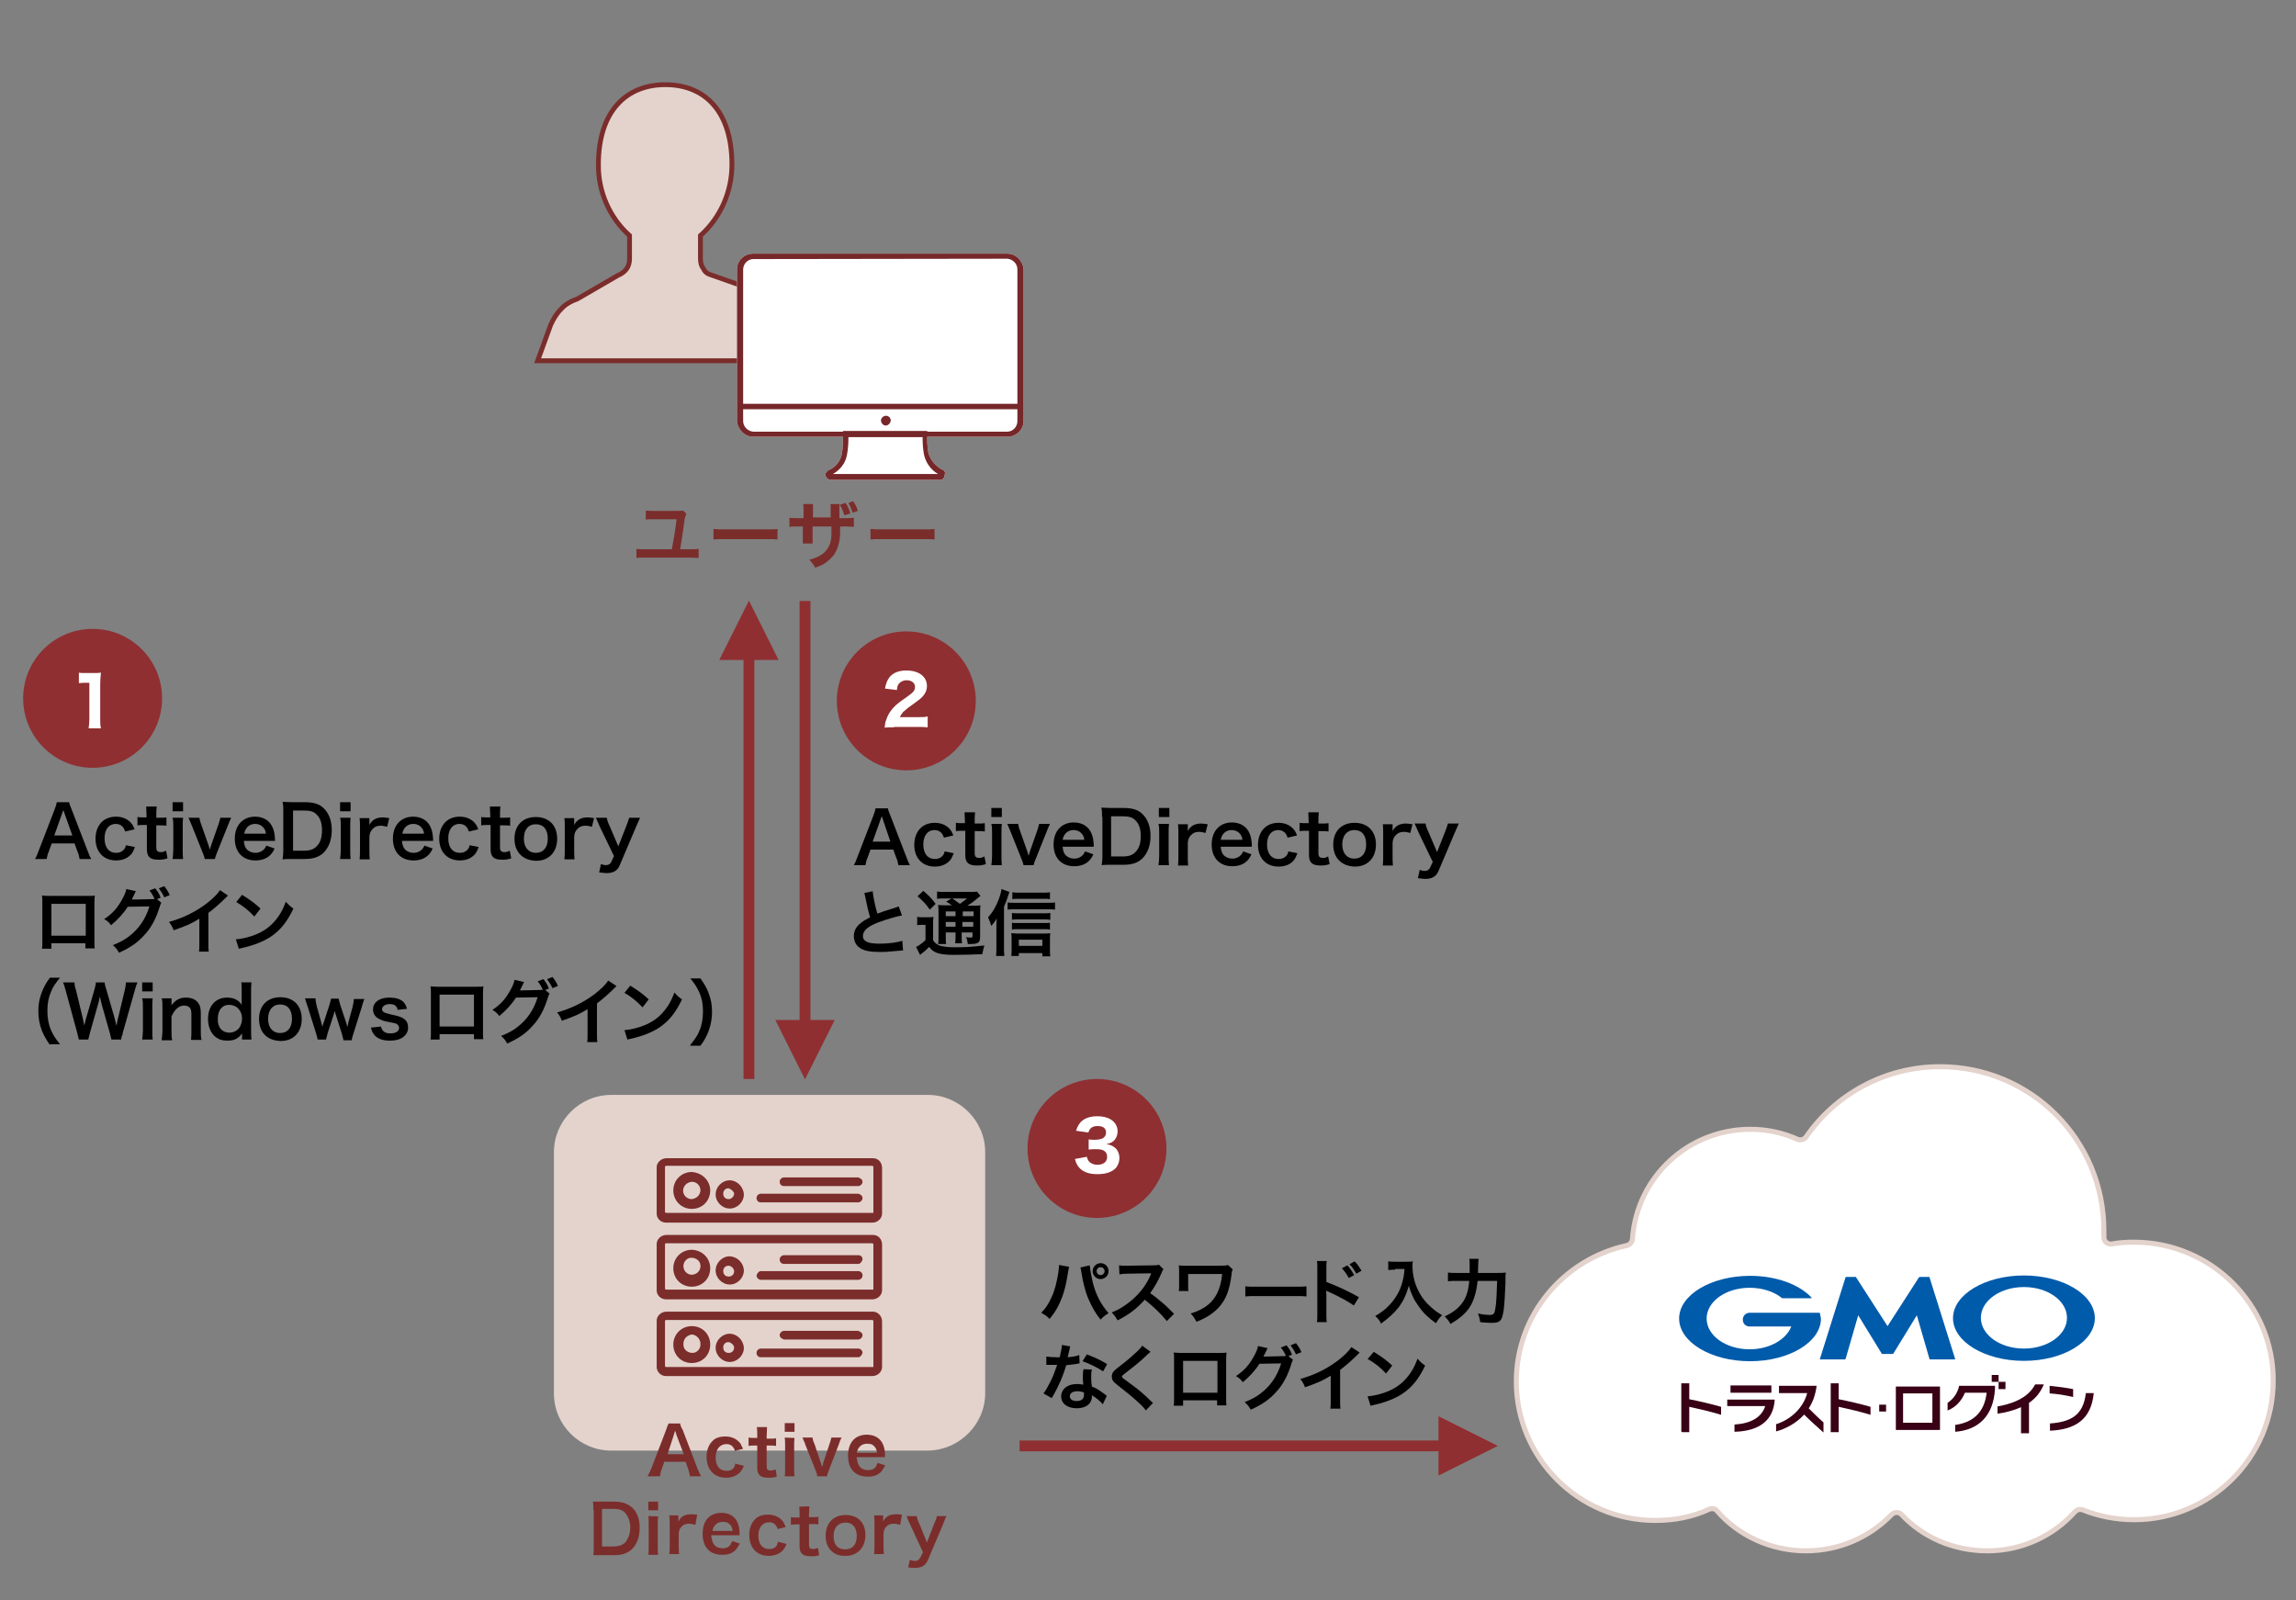 <?xml version="1.0" encoding="utf-8"?>
<!-- Generator: Adobe Illustrator 27.5.0, SVG Export Plug-In . SVG Version: 6.00 Build 0)  -->
<svg version="1.1" id="_レイヤー_2" xmlns="http://www.w3.org/2000/svg" xmlns:xlink="http://www.w3.org/1999/xlink" x="0px"
	 y="0px" viewBox="0 0 634.6 442.3" style="enable-background:new 0 0 634.6 442.3;" xml:space="preserve">
<rect x="0" y="0" width="634.6" height="442.3" fill="#808080" stroke="none"/>
<style type="text/css">
	.st0{fill:#FFFFFF;stroke:#E3D3CC;stroke-width:1.39;stroke-miterlimit:10;}
	.st1{fill:#E3D3CC;stroke:#7B2D2B;stroke-width:1.33;stroke-miterlimit:10;}
	.st2{fill:#FFFFFF;}
	.st3{fill:#762729;}
	.st4{fill:#7B2D2B;}
	.st5{fill:#8F2F32;}
	.st6{enable-background:new    ;}
	.st7{fill:#E3D3CC;}
	.st8{clip-path:url(#SVGID_00000099646123549052944630000009025439354533370242_);}
	.st9{clip-path:url(#SVGID_00000183960219090612424580000006133328603993724061_);}
	.st10{fill:#005BAB;}
	.st11{fill:#380115;}
</style>
<path class="st0" d="M589.8,343.3c-2,0-4.1,0.1-6.1,0.5c-1.2,0.2-2.3-0.8-2.2-2c0-0.5,0-1.1,0-1.7c0-25.1-20.2-45.3-45.3-45.3
	c-15.4,0-29,7.8-37,19.4c-0.5,0.7-1.5,1-2.3,0.7c-4-1.8-8.4-2.8-13.1-2.8c-17.2,0-31.4,13.2-32.6,30.3c-0.1,0.9-0.7,1.6-1.5,1.8
	c-17.5,3.8-30.6,19.2-30.6,37.6c0,21.1,17.2,38.4,38.4,38.4c5.4,0,10.4-1,14.9-3.1c0.8-0.3,1.7-0.2,2.2,0.5c5.9,6.8,14.9,11,24.5,11
	c9.3,0,17.7-3.8,23.7-10c0.8-0.8,2.1-0.8,2.8,0c5.9,6.3,14.4,10,23.7,10c9.6,0,18.3-4.2,24.2-10.8c0.6-0.6,1.4-0.8,2.2-0.5
	c4.3,1.7,9,2.7,14.2,2.7c21.1,0,38.4-17.2,38.4-38.4C628.4,360.6,611.2,343.3,589.8,343.3L589.8,343.3z"/>
<g id="_レイヤー_2-2">
	<g id="_レイヤー_1-2">
		<path class="st1" d="M221.9,89.6c-0.6-1.7-1.5-3.2-2.8-4.5s-2.9-2.2-4.6-2.8L196.6,76c-1-0.3-1.8-0.8-2.2-1.8
			c-0.6-0.7-0.8-1.7-0.8-2.7v-6.4c5.6-5,8.7-12.2,8.7-19.6c0-15-7.7-22.1-18.4-22.1s-18.5,7.2-18.5,22.1c-0.1,7.4,3.1,14.7,8.6,19.6
			v6.5c0,1-0.3,2-0.8,2.7c-0.6,0.8-1.4,1.4-2.4,1.8l-11.2,6.5c-1.7,0.6-3.4,1.5-4.6,2.9c-1.3,1.3-2.1,2.8-2.8,4.3l-3.6,9.9h77.3
			L221.9,89.6L221.9,89.6z"/>
		<path class="st2" d="M259.8,132.6h-30.1c-0.7,0-1.3-0.4-1.5-1.1c-0.3-0.7,0.3-1.1,0.7-1.5c2-0.8,3.4-2.5,3.8-4.6
			c0.3-1.8,0.3-3.5,0.3-5.3v-1h23.3v0.8c-0.1,1.8,0,3.5,0.3,5.3c0.6,2,2,3.6,3.8,4.6c0.6,0.1,1,0.8,0.7,1.4v0.1
			C261,132.2,260.5,132.6,259.8,132.6"/>
		<path class="st2" d="M278.5,120.7h-70.3c-2.4,0-4.3-2-4.5-4.3v-42c0-2.4,2-4.3,4.5-4.3h70.2c2.4,0,4.3,2,4.5,4.3v42
			C282.9,118.7,280.9,120.7,278.5,120.7"/>
		<path class="st3" d="M244.8,117.6c-0.7,0-1.3-0.7-1.3-1.4s0.7-1.3,1.4-1.3s1.3,0.6,1.3,1.3C246.1,117,245.5,117.6,244.8,117.6
			 M244.8,116.1L244.8,116.1C244.5,116.2,244.9,116.2,244.8,116.1L244.8,116.1"/>
		<path class="st3" d="M259.8,132.6h-30.1c-0.7,0-1.3-0.4-1.5-1.1c-0.3-0.7,0.3-1.1,0.7-1.5c2-0.8,3.4-2.5,3.8-4.6
			c0.3-1.8,0.3-3.5,0.3-5.3v-1h23.3v0.8c-0.1,1.8,0,3.5,0.3,5.3c0.6,2,2,3.6,3.8,4.6c0.6,0.1,1,0.8,0.7,1.4v0.1
			C261,132.2,260.5,132.6,259.8,132.6 M230.2,131h29.1c-2-1.1-3.4-3.1-3.9-5.3c-0.3-1.5-0.4-3.2-0.4-4.9h-20.5
			c0,1.7-0.1,3.2-0.4,4.9C233.7,128,232.2,129.9,230.2,131"/>
		<rect x="204.6" y="111.6" class="st3" width="77.1" height="1.5"/>
		<path class="st3" d="M278.5,120.7h-70.3c-2.4,0-4.3-2-4.5-4.3v-42c0-2.4,2-4.3,4.5-4.3h70.2c2.4,0,4.3,2,4.5,4.3v42
			C282.9,118.7,280.9,120.7,278.5,120.7 M208.2,71.6c-1.5,0-2.8,1.3-2.8,2.9v41.9c0,1.5,1.3,2.8,2.8,2.9h70.2c1.5,0,2.8-1.3,2.8-2.9
			v-42c0-1.5-1.3-2.8-2.8-2.9L208.2,71.6L208.2,71.6z"/>
		<g>
			<path class="st4" d="M189.7,142c-0.1,0.5-0.4,0.8-0.5,1.7c-0.5,3.5-0.7,5.1-1.2,8.1h2.4c1.3,0,1.8,0,2.7-0.1v2.5
				c-0.7,0-1.2-0.1-2.5-0.1h-12.2c-1.3,0-1.8,0-2.5,0.1v-2.5c0.8,0.1,1.2,0.1,2.7,0.1h7.1c0.5-2.7,1-5.6,1.3-8.3h-6.3
				c-1.2,0-1.6,0-2.2,0.1v-2.5c0.7,0.1,1.2,0.1,2.2,0.1h5.9c1.2,0,1.7,0,2.2-0.1L189.7,142L189.7,142z"/>
		</g>
		<g>
			<path class="st4" d="M197.4,146.2c0.8,0.1,1.3,0.1,3.3,0.1h10.9c2.1,0,2.4,0,3.3-0.1v2.9c-0.8-0.1-1-0.1-3.4-0.1h-10.9
				c-2.2,0-2.5,0-3.4,0.1v-2.9H197.4z"/>
		</g>
		<g>
			<path class="st4" d="M229.6,143.1v-1.6c0-1.3,0-1.8-0.1-2.2h2.5v3.9h1.3c1.6,0,1.8,0,2.7-0.1v2.5c-0.7,0-1.2-0.1-2.5-0.1h-1.3
				c0,2.4,0,2.5-0.1,3.4c-0.4,2.5-1.2,4.4-2.9,5.8c-1,1-2.1,1.6-3.9,2.2c-0.4-0.8-0.7-1.2-1.6-2.2c1.8-0.5,2.9-1,3.9-1.8
				c1.3-1.2,2.1-2.5,2.2-5v-2.4h-5.2v4.7h-2.7v-4.7h-1.2c-1.3,0-1.8,0-2.5,0.1v-2.5c0.8,0.1,1.2,0.1,2.7,0.1h1.2v-2.1
				c0-0.8,0-1.3-0.1-1.8h2.7v3.7H229.6L229.6,143.1z M233.7,139c0.7,1,1,1.7,1.3,2.9l-1.6,0.5c-0.4-1-0.7-2.1-1.3-2.9L233.7,139z
				 M235.7,141.7c-0.4-1-0.7-1.8-1.2-2.7l1.3-0.5c0.7,1,1,1.7,1.3,2.7L235.7,141.7z"/>
		</g>
		<g>
			<path class="st4" d="M240.9,146.2c0.8,0.1,1.3,0.1,3.3,0.1H255c2.1,0,2.4,0,3.3-0.1v2.9c-0.8-0.1-1-0.1-3.4-0.1H244
				c-2.2,0-2.5,0-3.4,0.1v-2.9H240.9z"/>
		</g>
	</g>
</g>
<path class="st5" d="M215.2,182.4l-8.2-16.4l-8.2,16.4H215.2z M208.5,298.2v-121h-3v121H208.5z"/>
<path class="st5" d="M214.3,281.9l8.2,16.4l8.2-16.4H214.3z M221,166.1v121h3v-121H221z"/>
<path class="st5" d="M397.6,407.8l16.4-8.2l-16.4-8.2V407.8z M281.8,401.1h121v-3h-121V401.1z"/>
<g>
	<g class="st6">
		<path d="M248.3,239.1c-0.1-0.7-0.3-1.5-0.6-2.1l-0.8-2.2h-6.3l-0.8,2.2c-0.4,0.9-0.4,1.2-0.6,2.1H236c0.3-0.5,0.7-1.4,1-2.3
			l4.4-11.4c0.4-1,0.5-1.5,0.6-2h3.4c0.1,0.5,0.2,0.8,0.7,2l4.4,11.4c0.5,1.3,0.7,1.8,1,2.3H248.3z M244.1,226.7
			c-0.1-0.2-0.1-0.5-0.4-1.1c-0.3,0.9-0.3,0.9-0.4,1.1l-2.1,5.9h4.9L244.1,226.7z"/>
		<path d="M260.9,231.5c-0.2-0.6-0.4-0.9-0.6-1.2c-0.5-0.6-1.2-0.9-2-0.9c-1.9,0-3.1,1.5-3.1,4c0,2.5,1.2,4,3.2,4
			c1,0,1.8-0.4,2.3-1.1c0.2-0.3,0.3-0.5,0.4-1l2.5,0.5c-0.3,0.8-0.5,1.2-0.8,1.7c-1,1.3-2.5,2-4.4,2c-3.5,0-5.7-2.4-5.7-6
			c0-1.9,0.6-3.5,1.7-4.6c1-1,2.4-1.5,4-1.5c1.9,0,3.5,0.8,4.4,2.1c0.3,0.4,0.4,0.7,0.7,1.4L260.9,231.5z"/>
		<path d="M269.5,224.6c-0.1,0.7-0.1,1.5-0.1,2.4v0.6h0.8c0.9,0,1.4,0,2-0.1v2.3c-0.7-0.1-1-0.1-1.9-0.1h-0.9v6.1
			c0,1,0.4,1.3,1.3,1.3c0.5,0,0.8-0.1,1.4-0.4l0.4,2.1c-0.9,0.3-1.4,0.4-2.5,0.4c-2.3,0-3.2-0.8-3.2-2.9v-6.7h-0.8
			c-0.7,0-1.1,0-1.8,0.1v-2.3c0.6,0.1,1,0.1,1.8,0.1h0.7v-0.6c0-0.9-0.1-1.7-0.1-2.4H269.5z"/>
		<path d="M276.9,223.3v2.5H274v-2.5H276.9z M276.9,227.7c-0.1,0.7-0.1,1.4-0.1,2.6v6.2c0,1.1,0,1.8,0.1,2.6H274
			c0.1-0.9,0.2-1.6,0.2-2.6v-6.2c0-1.1,0-1.8-0.2-2.6H276.9z"/>
		<path d="M282.9,239.1c-0.1-0.5-0.2-0.8-0.6-1.8l-3-7.5c-0.2-0.5-0.5-1.2-0.9-2.1h3c0.1,0.4,0.2,1.1,0.5,1.8l2,5.7
			c0.1,0.3,0.3,0.9,0.4,1.3c0.1-0.4,0.3-0.9,0.4-1.3l2-5.7c0.3-0.9,0.4-1.3,0.5-1.8h3c-0.3,0.6-0.5,1.1-0.9,2.1l-3,7.5
			c-0.4,1-0.5,1.2-0.6,1.8H282.9z"/>
		<path d="M293.7,234c0.1,1.1,0.3,1.6,0.7,2.2c0.6,0.7,1.5,1.1,2.5,1.1c1,0,1.8-0.4,2.4-1c0.2-0.3,0.4-0.5,0.6-1l2.3,0.8
			c-0.5,1-0.7,1.3-1.2,1.8c-1,1-2.4,1.5-4.1,1.5c-3.5,0-5.7-2.3-5.7-6c0-3.7,2.2-6.1,5.6-6.1c2.3,0,4.1,1.1,4.9,3.1
			c0.4,1,0.5,1.7,0.6,3c0,0,0,0.1,0,0.6H293.7z M299.7,232.1c-0.1-0.9-0.4-1.4-0.9-1.9c-0.5-0.5-1.2-0.8-2.1-0.8c-1.5,0-2.7,1-3,2.7
			H299.7z"/>
		<path d="M304.6,225.8c0-1.1,0-1.7-0.2-2.6c0.8,0,1.3,0.1,2.5,0.1h3.6c2.5,0,4.1,0.5,5.3,1.7c1.4,1.4,2.2,3.4,2.2,6
			c0,2.7-0.8,4.8-2.3,6.3c-1.3,1.2-2.9,1.7-5.2,1.7H307c-1.2,0-1.7,0-2.5,0.1c0.1-0.8,0.2-1.4,0.2-2.6V225.8z M310.4,236.7
			c1.6,0,2.7-0.4,3.5-1.3c1-1,1.4-2.5,1.4-4.4c0-1.9-0.5-3.3-1.4-4.2c-0.8-0.9-1.8-1.2-3.6-1.2h-3.2v11.1H310.4z"/>
		<path d="M323.2,223.3v2.5h-2.9v-2.5H323.2z M323.1,227.7c-0.1,0.7-0.1,1.4-0.1,2.6v6.2c0,1.1,0,1.8,0.1,2.6h-2.9
			c0.1-0.9,0.2-1.6,0.2-2.6v-6.2c0-1.1,0-1.8-0.2-2.6H323.1z"/>
		<path d="M333.2,230.2c-0.8-0.2-1.2-0.3-1.8-0.3c-1,0-1.7,0.3-2.3,1c-0.5,0.6-0.7,1-0.8,2v3.7c0,1.1,0,1.6,0.1,2.6h-2.8
			c0.1-1,0.1-1.5,0.1-2.6v-6.2c0-1.2,0-1.8-0.1-2.6h2.7v1.9c0.7-1.4,1.9-2.1,3.7-2.1c0.5,0,0.9,0.1,1.8,0.2L333.2,230.2z"/>
		<path d="M337.4,234c0.1,1.1,0.3,1.6,0.7,2.2c0.6,0.7,1.5,1.1,2.5,1.1c1,0,1.8-0.4,2.4-1c0.2-0.3,0.4-0.5,0.6-1l2.3,0.8
			c-0.5,1-0.7,1.3-1.2,1.8c-1,1-2.4,1.5-4.1,1.5c-3.5,0-5.7-2.3-5.7-6c0-3.7,2.2-6.1,5.6-6.1c2.3,0,4.1,1.1,4.9,3.1
			c0.4,1,0.5,1.7,0.6,3c0,0,0,0.1,0,0.6H337.4z M343.4,232.1c-0.1-0.9-0.4-1.4-0.9-1.9c-0.5-0.5-1.2-0.8-2.1-0.8c-1.5,0-2.7,1-3,2.7
			H343.4z"/>
		<path d="M355.9,231.5c-0.2-0.6-0.4-0.9-0.6-1.2c-0.5-0.6-1.2-0.9-2-0.9c-1.9,0-3.1,1.5-3.1,4c0,2.5,1.2,4,3.2,4
			c1,0,1.8-0.4,2.3-1.1c0.2-0.3,0.3-0.5,0.4-1l2.5,0.5c-0.3,0.8-0.5,1.2-0.8,1.7c-0.9,1.3-2.5,2-4.4,2c-3.5,0-5.7-2.4-5.7-6
			c0-1.9,0.6-3.5,1.7-4.6c1-1,2.4-1.5,4-1.5c1.9,0,3.5,0.8,4.4,2.1c0.3,0.4,0.4,0.7,0.7,1.4L355.9,231.5z"/>
		<path d="M364.5,224.6c-0.1,0.7-0.1,1.5-0.1,2.4v0.6h0.8c0.9,0,1.4,0,2-0.1v2.3c-0.7-0.1-1-0.1-1.9-0.1h-0.9v6.1
			c0,1,0.4,1.3,1.3,1.3c0.5,0,0.8-0.1,1.4-0.4l0.4,2.1c-0.9,0.3-1.4,0.4-2.5,0.4c-2.3,0-3.2-0.8-3.2-2.9v-6.7h-0.8
			c-0.7,0-1.1,0-1.8,0.1v-2.3c0.6,0.1,0.9,0.1,1.8,0.1h0.7v-0.6c0-0.9-0.1-1.7-0.1-2.4H364.5z"/>
		<path d="M368.5,233.4c0-3.7,2.3-6,5.9-6c3.6,0,5.9,2.3,5.9,6c0,3.7-2.3,6.1-5.8,6.1C370.8,239.4,368.5,237.1,368.5,233.4z
			 M371,233.4c0,2.4,1.3,3.9,3.3,3.9c2.1,0,3.3-1.5,3.3-3.9c0-2.6-1.2-4-3.3-4C372.3,229.4,371,230.9,371,233.4z"/>
		<path d="M389.8,230.2c-0.8-0.2-1.2-0.3-1.8-0.3c-1,0-1.7,0.3-2.3,1c-0.5,0.6-0.7,1-0.8,2v3.7c0,1.1,0,1.6,0.1,2.6h-2.8
			c0.1-1,0.1-1.5,0.1-2.6v-6.2c0-1.2,0-1.8-0.1-2.6h2.7v1.9c0.7-1.4,1.9-2.1,3.7-2.1c0.5,0,1,0.1,1.8,0.2L389.8,230.2z"/>
		<path d="M392.1,230.1c-0.9-2-0.9-2-1.1-2.5h3c0.1,0.6,0.4,1.5,0.8,2.3l2.4,5.6l2.2-5.6c0.5-1.2,0.6-1.7,0.8-2.3h3
			c-0.1,0.3-0.5,1.1-1.1,2.5l-4.5,10.6c-0.6,1.5-1.8,2.2-3.6,2.2c-0.6,0-1.2-0.1-2.1-0.2l0.5-2.3c0.6,0.2,0.9,0.3,1.4,0.3
			c0.7,0,1.3-0.4,1.5-1l0.7-1.5L392.1,230.1z"/>
	</g>
	<g class="st6">
		<path d="M241.2,246.3c0.1,1.3,0.7,4.2,1.3,6.2c1.3-0.5,1.3-0.5,5.1-1.7c0.4-0.1,0.5-0.2,0.8-0.3l0.9,2.5c-1.7,0.3-4.3,1.1-6.5,1.9
			c-2.9,1.1-4.3,2.3-4.3,3.8c0,1.4,1.3,2.1,4.5,2.1c2.5,0,4.9-0.3,6.4-0.8l0.2,2.7c-0.4,0-0.5,0-1.6,0.1c-2.1,0.2-3.2,0.3-4.6,0.3
			c-2.8,0-4.5-0.3-5.7-1.1c-1.1-0.7-1.7-1.9-1.7-3.3c0-1.3,0.6-2.6,1.8-3.5c0.8-0.7,1.4-1,2.7-1.7c-0.5-1.6-0.8-2.9-1.3-5.4
			c-0.2-0.9-0.2-1-0.3-1.3L241.2,246.3z"/>
	</g>
	<g class="st6">
		<path d="M253.6,253.4c0.5,0.1,0.8,0.1,1.5,0.1h1.4c0.6,0,1,0,1.5-0.1c-0.1,0.6-0.1,1.1-0.1,2.2v4.2c0.3,0.6,0.6,0.8,1,1.1
			c0.4,0.3,0.7,0.4,1,0.5c0.9,0.2,2.1,0.4,3.9,0.4c3.2,0,4.3-0.1,8.3-0.5c-0.3,0.7-0.4,1.5-0.6,2.4c-2.6,0.1-4.6,0.2-7.9,0.2
			c-2,0-3.6-0.2-4.5-0.5c-1-0.4-1.5-0.7-2.3-1.7c-0.1,0.1-0.2,0.2-0.3,0.3c-0.7,0.7-0.7,0.7-2.2,1.9l-1.1-2.2c0.7-0.3,1.7-1,2.6-1.9
			v-4.2h-1c-0.5,0-0.8,0-1.3,0.1V253.4z M255.2,246.2c1.4,1.2,2.5,2.3,3.4,3.6l-1.6,1.6c-1.1-1.6-2-2.5-3.4-3.7L255.2,246.2z
			 M263.1,250.2c-1.1-0.7-1.1-0.8-1.6-1l1.5-0.9h-1.9c-1,0-1.4,0-2.1,0.1v-2c0.6,0.1,1.2,0.1,2.4,0.1h6.4c1.2,0,1.9,0,2.2-0.1l1,1.2
			c-0.3,0.2-0.4,0.3-1,0.8c-0.8,0.7-1.8,1.4-2.6,1.9h1.6c1,0,1.5,0,2-0.1c-0.1,0.5-0.1,1.2-0.1,2.3v6.1c0,1.1-0.1,1.5-0.4,1.8
			c-0.4,0.3-0.9,0.5-2.1,0.5c-0.2,0-0.5,0-0.9,0c-0.1-0.8-0.2-1.3-0.5-1.9c0.5,0.1,1,0.1,1.3,0.1c0.4,0,0.5,0,0.5-0.6v-0.8h-3v0.8
			c0,1.1,0,1.6,0.1,2.2H264c0.1-0.6,0.1-1.2,0.1-2.2v-0.8h-2.7v1c0,1.2,0,1.7,0.1,2.2h-2.2c0.1-0.5,0.1-1.1,0.1-2.2v-6.3
			c0-1.1,0-1.6-0.1-2.3c0.6,0.1,1.2,0.1,2.2,0.1H263.1z M261.4,251.9v1.3h2.7v-1.3H261.4z M261.4,256.1h2.7v-1.3h-2.7V256.1z
			 M263.2,248.3c0.7,0.5,0.9,0.6,2.1,1.5c1.4-1,1.4-1,2-1.5H263.2z M266.1,253.2h3v-1.3h-3V253.2z M269,254.8h-3v1.3h3V254.8z"/>
		<path d="M277.5,261.9c0,0.9,0,1.5,0.1,2.3h-2.3c0.1-0.8,0.1-1.3,0.1-2.3V256c0-0.7,0-0.8,0.1-2.2c-0.4,0.8-0.7,1.1-1.5,2.1
			c-0.3-0.9-0.5-1.5-0.9-2.4c1.3-1.4,2.2-3,3-5.1c0.4-1.1,0.6-1.8,0.7-2.7l2.2,0.8c-0.1,0.2-0.2,0.6-0.4,1.2
			c-0.4,1.2-0.6,1.8-1.1,2.9V261.9z M278.5,249.4c0.5,0.1,1,0.1,1.6,0.1h9.6c0.8,0,1.3,0,1.9-0.1v2c-0.5-0.1-1.1-0.1-1.9-0.1h-9.6
			c-0.6,0-1.1,0-1.6,0.1V249.4z M281.6,264.2h-2.1c0.1-0.5,0.1-1.1,0.1-1.8v-2.8c0-0.6,0-1.2-0.1-1.7c0.4,0,1,0.1,1.6,0.1h7.5
			c0.8,0,1.2,0,1.7-0.1c-0.1,0.5-0.1,1-0.1,1.7v2.8c0,0.8,0,1.3,0.1,1.9h-2.2v-0.9h-6.5V264.2z M290.2,254.2
			c-0.4-0.1-0.9-0.1-1.5-0.1h-7.6c-0.7,0-0.9,0-1.4,0.1v-1.9c0.4,0.1,0.7,0.1,1.4,0.1h7.6c0.7,0,1.1,0,1.6-0.1V254.2z M290.2,256.9
			c-0.5-0.1-0.9-0.1-1.5-0.1h-7.6c-0.7,0-1,0-1.4,0.1v-1.9c0.4,0.1,0.7,0.1,1.4,0.1h7.6c0.7,0,1.1,0,1.5-0.1V256.9z M290.2,248.5
			c-0.5-0.1-1.1-0.1-1.9-0.1h-6.7c-0.8,0-1.3,0-1.8,0.1v-1.9c0.6,0.1,1.1,0.1,2,0.1h6.3c1,0,1.6,0,2.1-0.1V248.5z M288.1,261.4v-1.7
			h-6.5v1.7H288.1z"/>
	</g>
</g>
<g>
	<g class="st6">
		<path d="M22,237.4c-0.1-0.7-0.3-1.5-0.6-2.1l-0.8-2.2h-6.3l-0.8,2.2c-0.4,0.9-0.4,1.2-0.6,2.1H9.7c0.3-0.5,0.7-1.4,1-2.3l4.4-11.4
			c0.4-1,0.5-1.5,0.6-2h3.4c0.1,0.5,0.2,0.8,0.7,2l4.4,11.4c0.5,1.3,0.7,1.8,1,2.3H22z M17.9,225c-0.1-0.2-0.1-0.5-0.4-1.1
			c-0.3,0.9-0.3,0.9-0.4,1.1l-2.1,5.9H20L17.9,225z"/>
		<path d="M34.6,229.8c-0.2-0.6-0.4-0.9-0.6-1.2c-0.5-0.6-1.2-0.9-2-0.9c-1.9,0-3.1,1.5-3.1,4c0,2.5,1.2,4,3.2,4
			c1,0,1.8-0.4,2.3-1.1c0.2-0.3,0.3-0.5,0.4-1l2.5,0.5c-0.3,0.8-0.5,1.2-0.8,1.7c-1,1.3-2.5,2-4.4,2c-3.5,0-5.7-2.4-5.7-6
			c0-1.9,0.6-3.5,1.7-4.6c1-1,2.4-1.5,4-1.5c1.9,0,3.5,0.8,4.4,2.1c0.3,0.4,0.4,0.7,0.7,1.4L34.6,229.8z"/>
		<path d="M43.3,223c-0.1,0.7-0.1,1.5-0.1,2.4v0.6H44c0.9,0,1.4,0,2-0.1v2.3c-0.7-0.1-1-0.1-1.9-0.1h-0.9v6.1c0,1,0.4,1.3,1.3,1.3
			c0.5,0,0.8-0.1,1.4-0.4l0.4,2.1c-0.9,0.3-1.4,0.4-2.5,0.4c-2.3,0-3.2-0.8-3.2-2.9v-6.7h-0.8c-0.7,0-1.1,0-1.8,0.1v-2.3
			c0.6,0.1,1,0.1,1.8,0.1h0.7v-0.6c0-0.9-0.1-1.7-0.1-2.4H43.3z"/>
		<path d="M50.6,221.7v2.5h-2.9v-2.5H50.6z M50.6,226c-0.1,0.7-0.1,1.4-0.1,2.6v6.2c0,1.1,0,1.8,0.1,2.6h-2.9
			c0.1-0.9,0.2-1.6,0.2-2.6v-6.2c0-1.1,0-1.8-0.2-2.6H50.6z"/>
		<path d="M56.6,237.4c-0.1-0.5-0.2-0.8-0.6-1.8l-3-7.5c-0.2-0.5-0.5-1.2-0.9-2.1h3c0.1,0.4,0.2,1.1,0.5,1.8l2,5.7
			c0.1,0.3,0.3,0.9,0.4,1.3c0.1-0.4,0.3-0.9,0.4-1.3l2-5.7c0.3-0.9,0.4-1.3,0.5-1.8h3c-0.3,0.6-0.5,1.1-0.9,2.1l-3,7.5
			c-0.4,1-0.5,1.2-0.6,1.8H56.6z"/>
		<path d="M67.4,232.4c0.1,1.1,0.3,1.6,0.7,2.2c0.6,0.7,1.5,1.1,2.5,1.1c1,0,1.8-0.4,2.4-1c0.2-0.3,0.4-0.5,0.6-1l2.3,0.8
			c-0.5,1-0.7,1.3-1.2,1.8c-1,1-2.4,1.5-4.1,1.5c-3.5,0-5.7-2.3-5.7-6c0-3.7,2.2-6.1,5.6-6.1c2.3,0,4.1,1.1,4.9,3.1
			c0.4,1,0.5,1.7,0.6,3c0,0,0,0.1,0,0.6H67.4z M73.5,230.4c-0.1-0.9-0.4-1.4-0.9-1.9c-0.5-0.5-1.2-0.8-2.1-0.8c-1.5,0-2.7,1-3,2.7
			H73.5z"/>
		<path d="M78.3,224.2c0-1.1,0-1.7-0.2-2.6c0.8,0,1.3,0.1,2.5,0.1h3.6c2.5,0,4.1,0.5,5.3,1.7c1.4,1.4,2.2,3.4,2.2,6
			c0,2.7-0.8,4.8-2.3,6.3c-1.3,1.2-2.9,1.7-5.2,1.7h-3.6c-1.2,0-1.7,0-2.5,0.1c0.1-0.8,0.2-1.4,0.2-2.6V224.2z M84.1,235.1
			c1.6,0,2.7-0.4,3.5-1.3c1-1,1.4-2.5,1.4-4.4c0-1.9-0.5-3.3-1.4-4.2c-0.8-0.9-1.8-1.2-3.6-1.2H81v11.1H84.1z"/>
		<path d="M96.9,221.7v2.5H94v-2.5H96.9z M96.9,226c-0.1,0.7-0.1,1.4-0.1,2.6v6.2c0,1.1,0,1.8,0.1,2.6H94c0.1-0.9,0.2-1.6,0.2-2.6
			v-6.2c0-1.1,0-1.8-0.2-2.6H96.9z"/>
		<path d="M107,228.5c-0.8-0.2-1.2-0.3-1.8-0.3c-1,0-1.7,0.3-2.3,1c-0.5,0.6-0.7,1-0.8,2v3.7c0,1.1,0,1.6,0.1,2.6h-2.8
			c0.1-1,0.1-1.5,0.1-2.6v-6.2c0-1.2,0-1.8-0.1-2.6h2.7v1.9c0.7-1.4,1.9-2.1,3.7-2.1c0.5,0,1,0.1,1.8,0.2L107,228.5z"/>
		<path d="M111.1,232.4c0.1,1.1,0.3,1.6,0.7,2.2c0.6,0.7,1.5,1.1,2.5,1.1c1,0,1.8-0.4,2.4-1c0.2-0.3,0.4-0.5,0.6-1l2.3,0.8
			c-0.5,1-0.7,1.3-1.2,1.8c-1,1-2.4,1.5-4.1,1.5c-3.5,0-5.7-2.3-5.7-6c0-3.7,2.2-6.1,5.6-6.1c2.3,0,4.1,1.1,4.9,3.1
			c0.4,1,0.5,1.7,0.6,3c0,0,0,0.1,0,0.6H111.1z M117.2,230.4c-0.1-0.9-0.4-1.4-0.9-1.9c-0.5-0.5-1.2-0.8-2.1-0.8c-1.5,0-2.7,1-3,2.7
			H117.2z"/>
		<path d="M129.6,229.8c-0.2-0.6-0.4-0.9-0.6-1.2c-0.5-0.6-1.2-0.9-2-0.9c-1.9,0-3.1,1.5-3.1,4c0,2.5,1.2,4,3.2,4
			c1,0,1.8-0.4,2.3-1.1c0.2-0.3,0.3-0.5,0.4-1l2.5,0.5c-0.3,0.8-0.5,1.2-0.8,1.7c-1,1.3-2.5,2-4.4,2c-3.5,0-5.7-2.4-5.7-6
			c0-1.9,0.6-3.5,1.7-4.6c1-1,2.4-1.5,4-1.5c1.9,0,3.5,0.8,4.4,2.1c0.3,0.4,0.4,0.7,0.7,1.4L129.6,229.8z"/>
		<path d="M138.3,223c-0.1,0.7-0.1,1.5-0.1,2.4v0.6h0.8c0.9,0,1.4,0,2-0.1v2.3c-0.7-0.1-1-0.1-1.9-0.1h-0.9v6.1c0,1,0.4,1.3,1.3,1.3
			c0.5,0,0.8-0.1,1.4-0.4l0.4,2.1c-0.9,0.3-1.4,0.4-2.5,0.4c-2.3,0-3.2-0.8-3.2-2.9v-6.7h-0.8c-0.7,0-1.1,0-1.8,0.1v-2.3
			c0.6,0.1,1,0.1,1.8,0.1h0.7v-0.6c0-0.9-0.1-1.7-0.1-2.4H138.3z"/>
		<path d="M142.2,231.8c0-3.7,2.3-6,5.9-6c3.6,0,5.9,2.3,5.9,6c0,3.7-2.3,6.1-5.8,6.1C144.5,237.8,142.2,235.5,142.2,231.8z
			 M144.8,231.8c0,2.4,1.3,3.9,3.3,3.9c2.1,0,3.3-1.5,3.3-3.9c0-2.6-1.2-4-3.3-4C146,227.8,144.8,229.3,144.8,231.8z"/>
		<path d="M163.6,228.5c-0.8-0.2-1.2-0.3-1.8-0.3c-1,0-1.7,0.3-2.3,1c-0.5,0.6-0.7,1-0.8,2v3.7c0,1.1,0,1.6,0.1,2.6H156
			c0.1-1,0.1-1.5,0.1-2.6v-6.2c0-1.2,0-1.8-0.1-2.6h2.7v1.9c0.7-1.4,1.9-2.1,3.7-2.1c0.5,0,1,0.1,1.8,0.2L163.6,228.5z"/>
	</g>
	<g class="st6">
		<path d="M165.8,228.5c-0.9-2-0.9-2-1.1-2.5h3c0.1,0.6,0.4,1.5,0.8,2.3l2.4,5.6l2.2-5.6c0.5-1.2,0.6-1.7,0.8-2.3h3
			c-0.1,0.3-0.5,1.1-1.1,2.5l-4.5,10.6c-0.6,1.5-1.8,2.2-3.6,2.2c-0.6,0-1.2-0.1-2.1-0.2l0.5-2.3c0.6,0.2,0.9,0.3,1.4,0.3
			c0.7,0,1.3-0.4,1.5-1l0.7-1.5L165.8,228.5z"/>
	</g>
	<g class="st6">
		<path d="M14.2,260.8v1.4h-2.6c0.1-0.5,0.1-0.9,0.1-1.7v-11.3c0-0.8,0-1.1-0.1-1.7c0.5,0,0.9,0.1,1.7,0.1h11.2c0.9,0,1.2,0,1.7-0.1
			c0,0.5-0.1,0.9-0.1,1.6v11.3c0,0.7,0,1.3,0.1,1.7h-2.6v-1.4H14.2z M23.7,249.8h-9.5v8.8h9.5V249.8z"/>
	</g>
	<g class="st6">
		<path d="M44.6,249.5c-0.2,0.3-0.3,0.5-0.5,1.2c-0.9,3-2.3,5.7-4.1,7.6c-1.8,2.1-4,3.6-7.1,5c-0.6-1-0.8-1.3-1.7-2.1
			c2-0.8,3.1-1.4,4.3-2.3c2.8-2.1,4.7-4.8,5.8-8.4l-6,0.1c-1.2,1.9-2.8,3.6-4.6,5.1c-0.6-0.8-0.9-1.1-1.9-1.7
			c2.3-1.5,3.7-3.1,5.1-5.7c0.6-1.1,0.9-1.9,1-2.6l2.7,0.6c-0.2,0.2-0.2,0.2-0.4,0.7c-0.4,0.8-0.5,1.1-0.8,1.6c0.2,0,0.5,0,1,0
			l4.3-0.1c0.5,0,0.8,0,1-0.1c-0.4-0.9-0.8-1.6-1.4-2.3l1.6-0.6c0.7,0.9,1.1,1.5,1.5,2.6l-1,0.4L44.6,249.5z M45.4,248
			c-0.4-0.9-0.9-1.7-1.5-2.5l1.5-0.6c0.7,0.9,1.1,1.5,1.5,2.5L45.4,248z"/>
	</g>
	<g class="st6">
		<path d="M63,247.5c-0.3,0.3-0.4,0.4-0.7,0.7c-1.5,1.5-3,2.8-4.7,4.1v8.5c0,1.1,0,1.7,0.1,2.2H55c0.1-0.6,0.1-1,0.1-2.1v-7
			c-2.3,1.4-3.4,1.9-7.1,3.2c-0.4-1-0.6-1.4-1.3-2.3c3.9-1.1,7.2-2.7,10.4-5.1c1.8-1.4,3.1-2.7,3.7-3.7L63,247.5z"/>
	</g>
	<g class="st6">
		<path d="M65.2,259.6c1.7-0.1,4.1-0.7,5.9-1.5c2.5-1.1,4.3-2.6,5.9-4.9c0.9-1.3,1.4-2.4,2-4c0.8,0.9,1.1,1.2,2.1,1.9
			c-1.7,3.6-3.6,6-6.3,7.8c-2,1.3-4.5,2.3-7.5,3c-0.8,0.2-0.9,0.2-1.3,0.3L65.2,259.6z M66.9,247.3c2.4,1.5,3.6,2.4,5.1,3.8
			l-1.7,2.2c-1.6-1.7-3.2-3-5-4L66.9,247.3z"/>
	</g>
	<g class="st6">
		<path d="M13.8,288.8c-1.1-1.6-1.6-2.5-2.2-3.9c-0.7-1.8-1-3.6-1-5.5c0-1.9,0.3-3.5,1-5.3c0.6-1.4,1-2.3,2.2-3.9h2.8
			c-1.4,1.7-2,2.6-2.5,3.9c-0.7,1.6-1,3.3-1,5.2c0,2,0.3,3.8,1,5.4c0.6,1.3,1.1,2.2,2.5,3.9H13.8z"/>
		<path d="M30.8,287.3c-0.1-0.5-0.3-1.3-0.5-2l-2.1-7.4c-0.2-0.8-0.4-1.5-0.6-2.5c-0.2,1.1-0.4,1.9-0.6,2.5l-2.1,7.4
			c-0.2,0.9-0.4,1.5-0.5,2h-2.6c-0.1-0.5-0.1-0.5-0.5-2l-3.1-11.4c-0.3-1.1-0.5-1.8-0.8-2.4h3.2c0,0.7,0.1,1.3,0.4,2.1l1.8,7.5
			c0.1,0.6,0.4,1.6,0.5,2.3c0.3-1.2,0.4-1.8,0.6-2.3l2.2-7.6c0.2-0.8,0.4-1.5,0.4-2h2.4c0.1,0.5,0.2,1.2,0.5,2l2.2,7.6
			c0.1,0.5,0.2,0.9,0.6,2.4c0.1-0.5,0.1-0.5,0.2-1.1c0.1-0.3,0.2-1.1,0.3-1.3l1.8-7.5c0.2-0.8,0.3-1.6,0.3-2.1h3.2
			c-0.3,0.7-0.5,1.2-0.8,2.4l-3.2,11.3c-0.1,0.6-0.2,0.9-0.3,1.1c-0.2,0.6-0.2,0.6-0.2,1H30.8z"/>
		<path d="M42.2,271.5v2.5h-2.9v-2.5H42.2z M42.2,275.9c-0.1,0.7-0.1,1.4-0.1,2.6v6.2c0,1.1,0,1.8,0.1,2.6h-2.9
			c0.1-0.9,0.2-1.6,0.2-2.6v-6.2c0-1.1,0-1.8-0.2-2.6H42.2z"/>
		<path d="M44.7,287.3c0.1-0.9,0.2-1.5,0.2-2.6v-6.2c0-1.1,0-1.8-0.2-2.6h2.7v1c0,0.3,0,0.4,0,0.9c1.2-1.5,2.3-2.1,4-2.1
			c1.5,0,2.7,0.5,3.4,1.5c0.5,0.7,0.7,1.4,0.7,2.8v4.8c0,1.1,0,1.8,0.2,2.6h-2.9c0.1-0.9,0.1-1.6,0.1-2.6v-4.4
			c0-0.8-0.1-1.4-0.3-1.7c-0.3-0.5-0.9-0.8-1.7-0.8c-1.4,0-2.6,1-3.5,3v4c0,1,0,1.7,0.2,2.6H44.7z"/>
		<path d="M66.9,286.3c0-0.2,0-0.5,0-0.7c-1,1.4-2.1,2-4,2c-1.4,0-2.4-0.3-3.3-1c-1.3-1-2.1-2.8-2.1-5c0-3.6,2.1-5.9,5.3-5.9
			c1.2,0,2.2,0.3,3,0.9c0.4,0.3,0.6,0.5,1,1.1c0-0.2,0-0.2,0-0.6c0-0.1,0-0.5,0-0.9v-2c0-1.2,0-1.8-0.1-2.7h2.8
			c-0.1,0.9-0.1,1.6-0.1,2.7v10.4c0,1.2,0,1.8,0.1,2.7h-2.6V286.3z M63.4,285.4c1,0,2.1-0.5,2.7-1.3c0.5-0.7,0.8-1.6,0.8-2.7
			c0-1-0.4-2-1-2.6c-0.6-0.7-1.6-1.1-2.6-1.1c-1.9,0-3.1,1.5-3.1,3.9C60.1,283.9,61.4,285.4,63.4,285.4z"/>
		<path d="M71.6,281.6c0-3.7,2.3-6,5.9-6c3.6,0,5.9,2.3,5.9,6c0,3.7-2.3,6.1-5.8,6.1C73.8,287.6,71.6,285.3,71.6,281.6z M74.1,281.6
			c0,2.4,1.3,3.9,3.3,3.9c2.1,0,3.3-1.5,3.3-3.9c0-2.6-1.2-4-3.3-4C75.4,277.6,74.1,279.1,74.1,281.6z"/>
		<path d="M94.9,287.3c-0.1-0.5-0.3-1.1-0.5-1.9l-1.5-4.7c0-0.1-0.2-0.5-0.4-1.3c-0.1,0.4-0.3,1.2-0.4,1.4l-1.5,4.6
			c-0.2,0.7-0.4,1.5-0.5,1.9h-2.3c-0.1-0.6-0.2-0.9-0.5-1.9l-2.2-7c-0.3-0.9-0.6-1.7-0.8-2.5h2.9c0,0.6,0.2,1.6,0.4,2.4l1.1,3.9
			c0.1,0.3,0.2,0.8,0.4,1.6c0-0.2,0.4-1.4,0.5-1.6l1.4-4.3c0.2-0.6,0.4-1.5,0.5-1.9h2.1c0.1,0.4,0.3,1.3,0.5,1.9l1.5,4.5
			c0.1,0.2,0.2,0.6,0.3,1c0.1,0.3,0.1,0.3,0.1,0.5c0-0.2,0-0.2,0.1-0.4c0.1-0.3,0.2-0.9,0.2-1l1.1-4c0.2-0.9,0.4-1.7,0.4-2.4h2.9
			c-0.3,0.7-0.3,0.8-0.8,2.5l-2.2,7c-0.3,0.9-0.4,1.3-0.5,1.9H94.9z"/>
	</g>
	<g class="st6">
		<path d="M105.3,283.7c0.3,1.3,1.1,1.9,2.6,1.9c1.5,0,2.4-0.6,2.4-1.5c0-0.4-0.2-0.8-0.5-1c-0.4-0.3-0.5-0.3-2.1-0.6
			c-1.6-0.3-2.2-0.5-2.9-0.9c-1.1-0.5-1.7-1.5-1.7-2.6c0-0.7,0.2-1.3,0.6-1.8c0.8-1,2.2-1.5,4-1.5c1.6,0,2.9,0.4,3.7,1.1
			c0.5,0.5,0.8,1,1.1,2l-2.6,0.3c-0.2-1.1-0.9-1.6-2.2-1.6c-1.2,0-2.1,0.6-2.1,1.4c0,0.4,0.2,0.7,0.6,0.9c0.4,0.2,0.9,0.3,2,0.6
			c2,0.4,2.8,0.7,3.5,1.2c0.8,0.6,1.1,1.4,1.1,2.5c0,0.8-0.4,1.7-1,2.2c-0.9,0.9-2.3,1.3-4.1,1.3c-2,0-3.6-0.6-4.4-1.8
			c-0.4-0.5-0.5-0.9-0.8-1.8L105.3,283.7z"/>
	</g>
	<g class="st6">
		<path d="M121.5,285.9v1.4H119c0.1-0.5,0.1-0.9,0.1-1.7v-11.3c0-0.8,0-1.1-0.1-1.7c0.5,0,0.9,0.1,1.7,0.1h11.2c0.9,0,1.2,0,1.7-0.1
			c0,0.5-0.1,0.9-0.1,1.6v11.3c0,0.7,0,1.3,0.1,1.7H131v-1.4H121.5z M131,274.9h-9.5v8.8h9.5V274.9z"/>
	</g>
	<g class="st6">
		<path d="M151.9,274.6c-0.2,0.3-0.3,0.5-0.5,1.2c-0.9,3-2.3,5.7-4.1,7.6c-1.8,2.1-4,3.6-7.1,5c-0.6-1-0.8-1.3-1.7-2.1
			c2-0.8,3.1-1.4,4.3-2.3c2.8-2.1,4.7-4.8,5.8-8.4l-6,0.1c-1.2,1.9-2.8,3.6-4.6,5.1c-0.6-0.8-0.9-1.1-1.9-1.7
			c2.3-1.5,3.7-3.1,5.1-5.7c0.6-1.1,0.9-1.9,1-2.6l2.7,0.6c-0.2,0.2-0.2,0.2-0.4,0.7c-0.4,0.8-0.5,1.1-0.8,1.6c0.2,0,0.5,0,1,0
			l4.3-0.1c0.5,0,0.8,0,1-0.1c-0.4-0.9-0.8-1.6-1.4-2.3l1.6-0.6c0.7,0.9,1.1,1.5,1.5,2.6l-1,0.4L151.9,274.6z M152.7,273.1
			c-0.4-0.9-0.9-1.7-1.5-2.5l1.5-0.6c0.7,0.9,1.1,1.5,1.5,2.5L152.7,273.1z"/>
	</g>
	<g class="st6">
		<path d="M170.4,272.5c-0.3,0.3-0.4,0.4-0.7,0.7c-1.5,1.5-3,2.8-4.7,4.1v8.5c0,1.1,0,1.7,0.1,2.2h-2.8c0.1-0.6,0.1-1,0.1-2.1v-7
			c-2.3,1.4-3.4,1.9-7.1,3.2c-0.4-1-0.6-1.4-1.3-2.3c3.9-1.1,7.2-2.7,10.4-5.1c1.8-1.4,3.1-2.7,3.7-3.7L170.4,272.5z"/>
	</g>
	<g class="st6">
		<path d="M172.6,284.7c1.7-0.1,4.1-0.7,5.9-1.5c2.5-1.1,4.3-2.6,5.9-4.9c0.9-1.3,1.4-2.4,2-4c0.8,0.9,1.1,1.2,2.1,1.9
			c-1.7,3.6-3.6,6-6.3,7.8c-2,1.3-4.5,2.3-7.5,3c-0.8,0.2-0.9,0.2-1.3,0.3L172.6,284.7z M174.2,272.4c2.4,1.5,3.6,2.4,5.1,3.8
			l-1.7,2.2c-1.6-1.7-3.2-3-5-4L174.2,272.4z"/>
	</g>
	<g class="st6">
		<path d="M190.8,288.8c1.4-1.8,2-2.6,2.5-3.9c0.7-1.6,1-3.4,1-5.4c0-2-0.3-3.6-1-5.2c-0.6-1.3-1.1-2.2-2.5-3.9h2.8
			c1.1,1.6,1.6,2.4,2.2,3.9c0.7,1.8,1,3.4,1,5.3c0,1.9-0.3,3.6-1,5.5c-0.6,1.4-1,2.3-2.2,3.9H190.8z"/>
	</g>
</g>
<g>
	<g class="st6">
		<path d="M295.5,350.1c-0.1,0.2-0.1,0.5-0.3,1.5c-0.4,2.7-0.9,4.9-1.6,6.8c-0.9,2.4-1.9,4.2-3.5,6.1c-0.9-0.9-1.3-1.1-2.3-1.7
			c1.2-1.2,2-2.4,2.8-4.2c0.9-1.8,1.5-4.3,1.9-6.8c0.1-0.8,0.2-1.5,0.2-1.9c0-0.1,0-0.2,0-0.3L295.5,350.1z M301.2,349.7
			c0.1,1.1,0.4,2.8,0.8,4.6c0.9,3.6,2.3,6.2,4.4,8.6c-1,0.7-1.4,0.9-2.2,1.8c-1.4-1.7-2.4-3.5-3.4-5.8c-0.9-2.1-1.5-4.7-1.9-7.2
			c-0.1-0.8-0.2-1.1-0.3-1.4L301.2,349.7z M306.4,351.3c0,1.2-1,2.2-2.2,2.2c-1.2,0-2.2-1-2.2-2.2c0-1.2,1-2.2,2.2-2.2
			C305.5,349.1,306.4,350.1,306.4,351.3z M303.1,351.3c0,0.6,0.5,1.1,1.1,1.1c0.6,0,1.1-0.5,1.1-1.1c0-0.6-0.5-1.1-1.1-1.1
			C303.6,350.2,303.1,350.7,303.1,351.3z"/>
	</g>
	<g class="st6">
		<path d="M322.5,365.1c-1.6-2-3.9-4.2-6.1-5.9c-2.2,2.5-4.5,4.2-7.5,5.7c-0.6-1-0.8-1.3-1.6-2.2c1.5-0.6,2.5-1.1,4-2.2
			c3-2.1,5.4-5,6.7-8.1l0.2-0.5c-0.3,0-0.3,0-6.6,0.1c-0.9,0-1.5,0.1-2.2,0.2l-0.1-2.5c0.6,0.1,0.9,0.1,1.7,0.1c0.1,0,0.2,0,0.5,0
			l7-0.1c1.1,0,1.3,0,1.8-0.2l1.3,1.3c-0.3,0.3-0.4,0.6-0.6,1.1c-0.9,2.1-1.9,3.8-3.1,5.5c1.2,0.8,2.3,1.7,3.7,2.9
			c0.5,0.4,0.5,0.4,2.9,2.8L322.5,365.1z"/>
	</g>
	<g class="st6">
		<path d="M340.7,350.8c-0.2,0.6-0.3,0.8-0.3,1.4c-0.6,4.6-1.6,7-3.6,9.2c-1.5,1.6-3.5,2.9-6.1,3.9c-0.6-1.1-0.8-1.4-1.6-2.3
			c1.7-0.5,2.7-1,4-1.8c2.8-1.9,4.3-4.8,4.7-9.1l-9.4,0v3c0,1.4,0,1.4,0.1,1.7l-2.7,0c0.1-0.5,0.1-0.8,0.1-1.7v-3.8
			c0-0.8,0-1.1-0.1-1.6c0.5,0.1,1.2,0.1,1.6,0.1h9.6c1.3,0,1.7,0,2.4-0.2L340.7,350.8z"/>
	</g>
	<g class="st6">
		<path d="M344.1,355.5c0.9,0.1,1.2,0.1,3.2,0.1h10.6c2,0,2.3,0,3.2-0.1v2.8c-0.8-0.1-1-0.1-3.2-0.1h-10.5c-2.2,0-2.4,0-3.2,0.1
			V355.5z"/>
	</g>
	<g class="st6">
		<path d="M364,365.4c0.1-0.6,0.1-1.2,0.1-2.2v-12.7c0-1,0-1.5-0.1-2h2.7c-0.1,0.6-0.1,0.9-0.1,2.1v3.7c2.7,1,5.8,2.4,9,4.2
			l-1.4,2.3c-1.6-1.1-3.7-2.3-7-3.8c-0.5-0.2-0.5-0.2-0.7-0.3c0.1,0.6,0.1,0.8,0.1,1.3v5.2c0,1,0,1.5,0.1,2.2H364z M372.4,349.7
			c0.8,0.9,1.2,1.5,1.9,2.7l-1.5,0.8c-0.6-1.1-1.2-1.9-1.9-2.7L372.4,349.7z M374.9,352c-0.6-1-1.1-1.8-1.9-2.6l1.4-0.8
			c0.8,0.8,1.3,1.5,1.9,2.6L374.9,352z"/>
	</g>
	<g class="st6">
		<path d="M385.6,350.9c-0.5,0-1.1,0-1.9,0.1v-2.4c0.6,0.1,1,0.1,1.9,0.1h3.1c0.8,0,1.3,0,1.8-0.1c-0.1,0.6-0.1,0.8-0.1,1.2
			c0,2.8,0.7,5.4,2.1,7.8c0.8,1.4,1.8,2.6,3.2,3.8c1,0.9,1.6,1.3,2.9,2.1c-0.8,0.7-1.1,1.2-1.7,2.2c-2-1.4-3.5-2.8-4.8-4.7
			c-0.7-1-1.2-1.7-1.7-2.9c-0.5-1.1-0.7-1.6-1-2.8c-0.7,2.5-1.5,4.2-2.8,6c-1.3,1.6-2.8,3-4.9,4.5c-0.4-0.9-0.9-1.5-1.6-2.1
			c1.7-1,2.7-1.7,4-3.1c1.5-1.6,2.8-3.7,3.4-5.9c0.4-1.4,0.6-2.4,0.7-4H385.6z"/>
	</g>
	<g class="st6">
		<path d="M413.6,351.8c1.2,0,1.9,0,2.6-0.1c-0.1,0.8-0.1,0.8-0.1,3c-0.1,2.7-0.3,6.1-0.5,7.4c-0.3,1.8-0.5,2.5-1.1,3
			c-0.5,0.4-1.2,0.5-2.4,0.5c-0.9,0-1.8-0.1-3-0.2c-0.1-1-0.3-1.6-0.6-2.4c1.3,0.3,2.4,0.4,3.4,0.4c0.9,0,1.2-0.4,1.4-1.7
			c0.3-1.5,0.4-4.6,0.5-7.7h-5.4c-0.3,2.9-0.9,4.9-1.8,6.6c-1.1,2.1-3,3.7-5.7,5.3c-0.4-0.8-1-1.5-1.6-2.1c2.7-1.2,4.5-2.8,5.6-4.9
			c0.6-1.2,1-2.7,1.2-4.9h-3.4c-1,0-1.8,0-2.5,0.1v-2.4c0.7,0.1,1.4,0.1,2.5,0.1h3.5c0-0.8,0-1,0-2c0-1,0-1.5-0.1-1.9h2.6
			c-0.1,0.5-0.1,0.5-0.2,3.9H413.6z"/>
	</g>
	<g class="st6">
		<path d="M295.8,372.1c-0.1,0.4-0.1,0.4-0.3,1.3c-0.1,0.5-0.2,0.9-0.4,1.7c1.4-0.1,2.4-0.3,3.2-0.6l0.1,2.3c-0.2,0-0.3,0-0.6,0.1
			c-0.7,0.1-1.9,0.3-3.1,0.4c-0.6,2-1.3,3.9-2.2,5.7c-0.5,1-0.6,1.3-1.4,2.7c-0.3,0.5-0.3,0.5-0.4,0.7l-2.3-1.3
			c0.7-0.9,1.2-1.8,1.9-3.2c0.8-1.6,1.1-2.4,1.9-4.7c-0.9,0-1,0-1.2,0c-0.3,0-0.4,0-0.8,0l-1,0v-2.3c0.7,0.1,1.5,0.2,2.7,0.2
			c0.2,0,0.6,0,1,0c0.3-1.4,0.6-2.6,0.6-3.4L295.8,372.1z M304.8,388.1c-0.7-0.9-1.9-1.8-3-2.5c0,0.2,0,0.3,0,0.4
			c0,0.7-0.3,1.6-0.9,2.1c-0.7,0.7-1.9,1.1-3.3,1.1c-2.6,0-4.3-1.3-4.3-3.3c0-2,1.8-3.4,4.3-3.4c0.6,0,1,0,1.8,0.2
			c-0.1-0.9-0.1-1.7-0.1-2.3c0-0.8,0-1.3,0.2-2l2.3,0.1c-0.2,0.7-0.2,1.2-0.2,2c0,0.8,0,1.6,0.2,2.7c1.4,0.6,1.6,0.7,3.1,1.8
			c0.3,0.2,0.4,0.3,0.7,0.5c0.2,0.2,0.2,0.2,0.3,0.3L304.8,388.1z M297.8,384.5c-1.3,0-2.1,0.5-2.1,1.4c0,0.8,0.7,1.3,1.9,1.3
			c1.3,0,2-0.6,2-1.7c0-0.2,0-0.7,0-0.7C298.8,384.6,298.4,384.5,297.8,384.5z M304.9,379c-1.7-1.1-3.5-2-5.7-2.8l1.2-1.9
			c2.3,0.9,3.8,1.6,5.6,2.7L304.9,379z"/>
	</g>
	<g class="st6">
		<path d="M318,373.6c-0.3,0.2-0.7,0.6-2.4,2.2c-1,0.9-2.4,2-4.7,3.8c-0.6,0.5-0.8,0.6-0.8,0.8c0,0.3,0,0.3,1.8,1.6
			c3.1,2.3,3.7,2.8,6.2,5.2c0.2,0.2,0.3,0.3,0.6,0.5l-2,2.1c-0.5-0.7-1.2-1.5-2.6-2.7c-1.4-1.3-2.1-1.8-5.1-4.2
			c-1.3-1-1.7-1.5-1.7-2.5c0-0.6,0.2-1.1,0.7-1.6c0.3-0.3,0.3-0.3,1.7-1.4c2.1-1.6,3.2-2.6,4.6-3.9c0.9-0.9,1.1-1.1,1.4-1.6
			L318,373.6z"/>
	</g>
	<g class="st6">
		<path d="M327,387.1v1.4h-2.6c0.1-0.5,0.1-0.9,0.1-1.7v-11.3c0-0.8,0-1.1-0.1-1.7c0.5,0,0.9,0.1,1.7,0.1h11.2c0.9,0,1.2,0,1.7-0.1
			c0,0.5-0.1,0.9-0.1,1.6v11.3c0,0.7,0,1.3,0.1,1.7h-2.6v-1.4H327z M336.5,376.1H327v8.8h9.5V376.1z"/>
	</g>
	<g class="st6">
		<path d="M357.4,375.8c-0.2,0.3-0.3,0.5-0.5,1.2c-0.9,3-2.3,5.7-4.1,7.6c-1.8,2.1-4,3.6-7.1,5c-0.6-1-0.8-1.3-1.7-2.1
			c2-0.8,3.1-1.4,4.3-2.3c2.8-2.1,4.7-4.8,5.8-8.4l-6,0.1c-1.2,1.9-2.8,3.6-4.6,5.1c-0.6-0.8-0.9-1.1-1.9-1.7
			c2.3-1.5,3.7-3.1,5.1-5.7c0.6-1.1,0.9-1.9,1-2.6l2.7,0.6c-0.2,0.2-0.2,0.2-0.4,0.7c-0.4,0.8-0.5,1.1-0.8,1.6c0.2,0,0.5,0,0.9,0
			l4.3-0.1c0.5,0,0.8,0,1-0.1c-0.4-0.9-0.8-1.6-1.4-2.3l1.6-0.6c0.7,0.9,1.1,1.5,1.5,2.6l-1,0.4L357.4,375.8z M358.2,374.3
			c-0.4-0.9-0.9-1.7-1.5-2.5l1.5-0.6c0.7,0.9,1.1,1.5,1.5,2.5L358.2,374.3z"/>
	</g>
	<g class="st6">
		<path d="M375.8,373.8c-0.3,0.3-0.4,0.4-0.7,0.7c-1.5,1.5-3,2.8-4.7,4.1v8.5c0,1.1,0,1.7,0.1,2.2h-2.8c0.1-0.6,0.1-1,0.1-2.1v-7
			c-2.3,1.4-3.4,1.9-7.1,3.2c-0.4-1-0.6-1.4-1.3-2.3c3.9-1.1,7.2-2.7,10.4-5.1c1.8-1.4,3.1-2.7,3.7-3.7L375.8,373.8z"/>
	</g>
	<g class="st6">
		<path d="M378,385.9c1.7-0.1,4.1-0.7,5.9-1.5c2.5-1.1,4.3-2.6,5.9-4.9c0.9-1.3,1.4-2.4,2-4c0.8,0.9,1.1,1.2,2.1,1.9
			c-1.7,3.6-3.6,6-6.3,7.8c-2,1.3-4.5,2.3-7.5,3c-0.8,0.2-0.9,0.2-1.3,0.3L378,385.9z M379.7,373.6c2.4,1.5,3.6,2.4,5.1,3.8
			l-1.7,2.2c-1.6-1.7-3.2-3-5.1-4L379.7,373.6z"/>
	</g>
</g>
<circle class="st5" cx="25.6" cy="193" r="19.2"/>
<g class="st6">
	<path class="st2" d="M21.6,185.9c0.6,0.1,1.1,0.1,2.1,0.1h2.1c1.1,0,1.4,0,2.1-0.1c-0.1,1.1-0.2,1.9-0.2,3.1v9.7
		c0,1.1,0,1.8,0.2,2.6h-3.4c0.1-0.8,0.2-1.6,0.2-2.6v-10h-0.8c-0.7,0-1.3,0-2.1,0.1V185.9z"/>
</g>
<circle class="st5" cx="250.5" cy="193.7" r="19.2"/>
<g class="st6">
	<path class="st2" d="M247.1,201c-1.6,0-1.9,0-2.6,0.1c0.1-1,0.2-1.6,0.5-2.3c0.5-1.5,1.4-2.8,2.6-3.9c0.7-0.6,1.3-1.1,3.2-2.4
		c1.7-1.2,2.1-1.7,2.1-2.7c0-1-0.9-1.8-2.3-1.8c-1,0-1.7,0.4-2.2,1c-0.3,0.4-0.4,0.8-0.5,1.7l-3.3-0.4c0.3-1.5,0.6-2.3,1.3-3.2
		c1-1.2,2.6-1.8,4.6-1.8c3.5,0,5.7,1.7,5.7,4.3c0,1.3-0.6,2.4-1.7,3.4c-0.5,0.4-0.6,0.5-2.8,2.1c-0.8,0.5-1.6,1.3-2.1,1.7
		c-0.4,0.5-0.6,0.8-0.9,1.4h4.8c1.3,0,2.2,0,2.9-0.2v3c-1-0.1-1.8-0.1-3-0.1H247.1z"/>
</g>
<circle class="st5" cx="303.2" cy="317.4" r="19.2"/>
<g class="st6">
	<path class="st2" d="M300.4,319.7c0.2,0.7,0.3,1,0.7,1.4c0.5,0.5,1.3,0.8,2.2,0.8c1.7,0,2.7-0.8,2.7-2.2c0-1.4-1-2.1-2.8-2.1
		c-0.9,0-1.6,0-2.3,0.1v-2.8c0.6,0.1,1.2,0.1,1.8,0.1c0.9,0,1.6-0.2,2.1-0.4c0.6-0.4,0.9-0.9,0.9-1.6c0-1.2-0.8-1.8-2.4-1.8
		c-0.9,0-1.6,0.3-2,0.8c-0.2,0.3-0.3,0.5-0.5,1l-3.4-0.5c0.4-1.1,0.7-1.7,1.3-2.4c1.1-1.1,2.6-1.6,4.6-1.6c1.9,0,3.5,0.5,4.5,1.5
		c0.7,0.7,1.1,1.6,1.1,2.6c0,1-0.3,1.8-0.8,2.4c-0.5,0.6-1,0.9-2.3,1.2c1.3,0.2,2,0.6,2.7,1.3c0.6,0.7,0.9,1.5,0.9,2.6
		c0,1-0.4,2.1-1.1,2.8c-1.1,1.1-2.8,1.6-5,1.6c-2.3,0-4-0.6-5.1-1.9c-0.5-0.6-0.8-1.2-1.1-2.3L300.4,319.7z"/>
</g>
<path class="st7" d="M256.6,400.9h-87.7c-8.6,0-15.8-7-15.8-15.8v-66.7c0-8.6,7.1-15.8,15.8-15.8h87.6c8.6,0,15.8,7.1,15.8,15.8
	v66.8C272.2,393.7,265.2,400.7,256.6,400.9L256.6,400.9z"/>
<path class="st4" d="M184.1,337.9h57c1.5,0,2.7-1.2,2.7-2.5v-12.6c0-1.5-1-2.7-2.5-2.7h-57.1c-1.5,0-2.7,1.2-2.7,2.5v12.6
	C181.4,336.7,182.6,337.9,184.1,337.9z M241.4,335.2h-57.3c0,0-0.3,0-0.3-0.3v-12.4c0-0.1,0.1-0.3,0.3-0.3h57c0.1,0,0.3,0.1,0.3,0.3
	l0,0V335.2L241.4,335.2z"/>
<path class="st4" d="M191.2,323.9c-2.8,0-5.1,2.2-5.1,5.1c0,2.8,2.2,5.1,5.1,5.1s5.1-2.2,5.1-5.1l0,0
	C196.3,326.3,194.1,324.1,191.2,323.9L191.2,323.9L191.2,323.9z M193.6,329c-0.1,1.3-1,2.2-2.4,2.4c-1.3,0-2.4-1-2.4-2.4l0,0
	c0.1-1.3,1-2.2,2.4-2.4C192.6,326.6,193.6,327.7,193.6,329L193.6,329L193.6,329z"/>
<path class="st4" d="M201.7,326.2c-2.1,0-3.9,1.8-3.9,3.9s1.8,3.9,3.9,3.9s3.9-1.8,3.9-3.9l0,0C205.5,328,203.7,326.2,201.7,326.2z
	 M202.9,329.9c0,0.7-0.7,1.5-1.5,1.5c-0.9,0-1.5-0.6-1.5-1.5s0.6-1.5,1.5-1.5C202.2,328.7,202.9,329.4,202.9,329.9L202.9,329.9z"/>
<path class="st4" d="M237.2,329.9h-26.9c-0.6,0-1.2,0.5-1.2,1.2c0,0.6,0.4,1.2,1.2,1.2h26.9c0.6,0,1.2-0.6,1.2-1.2
	S237.8,330,237.2,329.9z"/>
<path class="st4" d="M237.2,325.4h-20.5c-0.6,0-1.2,0.5-1.2,1.2c0,0.6,0.4,1.2,1.2,1.2h20.5c0.6,0,1.2-0.6,1.2-1.2
	S237.8,325.6,237.2,325.4z"/>
<path class="st4" d="M184.1,359.1h57c1.5,0,2.7-1.2,2.7-2.5V344c0-1.5-1-2.7-2.5-2.7h-57.1c-1.5,0-2.7,1.2-2.7,2.5v12.6
	C181.4,357.9,182.6,359.1,184.1,359.1z M241.4,356.4h-57.3c-0.1,0-0.3-0.1-0.3-0.3l0,0v-12.2c0-0.1,0.1-0.3,0.3-0.3h57
	c0.1,0,0.3,0.1,0.3,0.3V356.4L241.4,356.4z"/>
<path class="st4" d="M191.2,345.4c-2.8,0-5.1,2.2-5.1,5.1s2.2,5.1,5.1,5.1s5.1-2.2,5.1-5.1C196.3,347.7,194.1,345.5,191.2,345.4
	C191.4,345.4,191.2,345.4,191.2,345.4z M193.6,350.1c-0.1,1.3-1.2,2.2-2.5,2.2c-1.2-0.1-2.1-1-2.2-2.2c-0.1-1.3,0.9-2.5,2.2-2.5
	s2.5,0.9,2.5,2.2V350.1z"/>
<path class="st4" d="M201.7,347.2c-2.1,0-3.9,1.8-3.9,3.9s1.8,3.9,3.9,3.9s3.9-1.8,3.9-3.9l0,0C205.5,348.9,203.7,347.3,201.7,347.2
	z M202.9,351.3c0,0.9-0.6,1.5-1.5,1.5s-1.5-0.6-1.5-1.5s0.6-1.5,1.5-1.5C202.1,349.8,202.9,350.6,202.9,351.3L202.9,351.3z"/>
<path class="st4" d="M237.2,351.3h-26.9c-0.6,0-1,0.6-1.2,1.2c0,0.6,0.6,1.2,1.2,1.2h26.9c0.6,0,1.2-0.5,1.2-1.2
	C238.4,351.9,238,351.3,237.2,351.3z"/>
<path class="st4" d="M237.2,346.9h-20.5c-0.6,0-1.2,0.5-1.2,1.2c0,0.6,0.4,1.2,1.2,1.2h20.5c0.6,0,1-0.6,1.2-1.2
	C238.4,347.4,238,346.9,237.2,346.9C237.3,346.9,237.3,346.9,237.2,346.9z"/>
<path class="st4" d="M184.1,380.3h57c1.5,0,2.7-1.2,2.7-2.5v-12.6c0-1.5-1.2-2.7-2.5-2.7h-57.1c-1.5,0-2.7,1.2-2.7,2.5l0,0v12.5
	C181.4,379.1,182.6,380.3,184.1,380.3z M241.4,377.8h-57.3c0,0-0.3,0-0.3-0.3v-12.4c0-0.1,0.1-0.3,0.3-0.3h57c0.1,0,0.3,0.1,0.3,0.3
	l0,0V377.8L241.4,377.8z"/>
<path class="st4" d="M191.2,366.5c-2.8,0-5.1,2.2-5.1,5.1s2.2,5.1,5.1,5.1s5.1-2.2,5.1-5.1S194.1,366.5,191.2,366.5
	C191.4,366.5,191.2,366.5,191.2,366.5z M193.6,371.4c0.1,1.3-0.9,2.5-2.2,2.5s-2.5-0.9-2.5-2.2v-0.5c0.1-1.3,1-2.2,2.4-2.4
	C192.6,369,193.6,370.1,193.6,371.4L193.6,371.4L193.6,371.4z"/>
<path class="st4" d="M201.7,368.6c-2.1,0-3.9,1.8-3.9,3.9s1.8,3.9,3.9,3.9s3.9-1.8,3.9-3.9l0,0C205.5,370.4,203.7,368.6,201.7,368.6
	z M202.9,372.4c0,0.9-0.6,1.5-1.5,1.5s-1.5-0.6-1.5-1.5s0.6-1.5,1.5-1.5C202.2,371.1,202.9,371.8,202.9,372.4L202.9,372.4z"/>
<path class="st4" d="M237.2,372.7h-26.9c-0.6,0-1.2,0.5-1.2,1.2c0,0.6,0.4,1.2,1.2,1.2h26.9c0.6,0,1-0.6,1.2-1.2
	C238.4,373.2,237.8,372.7,237.2,372.7z"/>
<path class="st4" d="M237.2,367.8h-20.5c-0.6,0-1.2,0.6-1.2,1.2s0.6,1,1.2,1.2h20.5c0.6,0,1.2-0.6,1.2-1.2S237.8,368,237.2,367.8z"
	/>
<g>
	<path class="st4" d="M190.7,408c-0.1-0.7-0.3-1.4-0.5-2l-0.7-2h-5.9l-0.7,2c-0.3,0.8-0.3,1.1-0.5,2h-3.4c0.3-0.6,0.7-1.4,1-2.1
		l4.1-10.7c0.3-1,0.5-1.4,0.7-1.8h3.2c0.1,0.6,0.1,0.7,0.7,1.8l4.1,10.7c0.5,1.1,0.7,1.7,1,2.1H190.7L190.7,408z M186.9,396.4
		c0-0.1-0.1-0.6-0.3-1c-0.2,0.6-0.3,0.9-0.3,1l-1.8,5.5h4.5L186.9,396.4L186.9,396.4z"/>
	<path class="st4" d="M203.1,401c-0.1-0.6-0.3-0.8-0.5-1.1c-0.5-0.6-1.1-0.8-1.8-0.8c-1.8,0-3,1.4-3,3.7s1.1,3.7,3,3.7
		c1,0,1.7-0.3,2.1-1c0.1-0.3,0.3-0.6,0.3-1l2.4,0.6c-0.3,0.7-0.5,1.1-0.8,1.5c-0.8,1.1-2.4,1.8-4.1,1.8c-3.2,0-5.4-2.1-5.4-5.8
		c0-1.7,0.5-3.2,1.5-4.2c0.8-1,2.1-1.4,3.7-1.4c1.8,0,3.2,0.7,4.2,2c0.1,0.3,0.3,0.7,0.7,1.4L203.1,401L203.1,401z"/>
	<path class="st4" d="M212,394.6c0,0.7-0.1,1.5-0.1,2.4v0.6h0.8c0.8,0,1.4,0,1.8-0.1v2.1c-0.7-0.1-1-0.1-1.8-0.1h-0.8v5.8
		c0,0.8,0.3,1.1,1.1,1.1c0.5,0,0.8-0.1,1.4-0.3l0.3,2c-0.8,0.3-1.4,0.3-2.4,0.3c-2.1,0-3-0.8-3-2.7v-6.2h-0.7c-0.7,0-1,0-1.7,0.1
		v-2.3c0.5,0.1,0.8,0.1,1.7,0.1h0.7v-0.6c0-0.8,0-1.7-0.1-2.4h2.8V394.6z"/>
	<path class="st4" d="M219.6,393.3v2.4h-2.7v-2.4H219.6z M219.6,397.4c-0.1,0.7-0.1,1.4-0.1,2.4v5.8c0,1,0,1.7,0.1,2.4h-2.7
		c0.1-0.8,0.1-1.5,0.1-2.4v-5.9c0-1,0-1.7-0.1-2.4L219.6,397.4L219.6,397.4z"/>
	<path class="st4" d="M225.9,408c-0.1-0.6-0.1-0.7-0.5-1.7l-2.8-7c-0.1-0.6-0.5-1.1-0.8-2h2.8c0,0.3,0.1,1,0.5,1.7l1.8,5.4
		c0.1,0.3,0.3,0.8,0.3,1.1c0.1-0.3,0.3-0.8,0.3-1.1l1.8-5.4c0.3-0.8,0.3-1.1,0.5-1.7h2.8c-0.3,0.6-0.5,1-0.8,2l-2.7,7
		c-0.3,1-0.5,1.1-0.5,1.7H225.9L225.9,408z"/>
	<path class="st4" d="M236.9,403.3c0.1,1,0.3,1.5,0.7,2c0.5,0.7,1.4,1,2.4,1c0.8,0,1.7-0.3,2.1-1c0.1-0.3,0.3-0.6,0.5-1l2.1,0.7
		c-0.5,0.8-0.7,1.1-1.1,1.7c-1,1-2.1,1.4-3.8,1.4c-3.4,0-5.4-2.1-5.4-5.8s2-5.8,5.2-5.8c2.1,0,3.8,1,4.5,2.8
		c0.3,0.8,0.5,1.5,0.5,2.8v0.6h-7.8v0.6H236.9L236.9,403.3z M242.4,401.5c-0.1-0.8-0.3-1.4-0.8-1.8c-0.5-0.6-1.1-0.7-2-0.7
		c-1.5,0-2.5,1-2.8,2.5H242.4L242.4,401.5z"/>
</g>
<g>
	<path class="st4" d="M164,417.4c0-1,0-1.5-0.1-2.4h5.8c2.4,0,3.8,0.6,5.1,1.7c1.4,1.4,2,3.2,2,5.5c0,2.5-0.7,4.5-2.1,5.9
		c-1.1,1.1-2.7,1.7-4.8,1.7H164c0.1-0.8,0.1-1.4,0.1-2.5v-9.9H164L164,417.4z M169.4,427.4c1.5,0,2.5-0.3,3.4-1.1
		c0.8-1,1.4-2.4,1.4-4.1s-0.5-3-1.4-4.1c-0.8-0.8-1.7-1.1-3.4-1.1h-3v10.4H169.4L169.4,427.4z"/>
	<path class="st4" d="M181.9,415v2.4h-2.7V415H181.9z M181.9,419.1c-0.1,0.7-0.1,1.4-0.1,2.4v5.8c0,1,0,1.7,0.1,2.4h-2.7
		c0.1-0.8,0.1-1.5,0.1-2.4v-5.9c0-1,0-1.7-0.1-2.4L181.9,419.1L181.9,419.1z"/>
	<path class="st4" d="M192.2,421.4c-0.8-0.1-1.1-0.3-1.7-0.3c-1,0-1.7,0.3-2.1,0.8c-0.5,0.5-0.7,1-0.8,1.8v3.4c0,1,0,1.5,0.1,2.4
		H185c0.1-0.8,0.1-1.5,0.1-2.4v-5.9c0-1.1,0-1.7-0.1-2.4h2.5v1.7c0.7-1.4,1.8-2,3.5-2c0.5,0,0.8,0,1.7,0.1L192.2,421.4L192.2,421.4z
		"/>
	<path class="st4" d="M196.7,424.9c0.1,1,0.3,1.5,0.7,2c0.5,0.7,1.4,1,2.4,1c0.8,0,1.7-0.3,2.1-1c0.1-0.3,0.3-0.6,0.5-1l2.1,0.7
		c-0.5,0.8-0.7,1.1-1.1,1.7c-1,1-2.1,1.4-3.8,1.4c-3.4,0-5.4-2.1-5.4-5.8s2-5.8,5.2-5.8c2.1,0,3.8,1,4.5,2.8
		c0.3,0.8,0.5,1.5,0.5,2.8v0.6h-7.8v0.6H196.7L196.7,424.9z M202.5,423.1c-0.1-0.8-0.3-1.4-0.8-1.8c-0.5-0.6-1.1-0.7-2-0.7
		c-1.5,0-2.5,1-2.8,2.5H202.5L202.5,423.1z"/>
	<path class="st4" d="M214.9,422.6c-0.1-0.6-0.3-0.8-0.5-1.1c-0.5-0.6-1.1-0.8-1.8-0.8c-1.8,0-3,1.4-3,3.7s1.1,3.7,3,3.7
		c1,0,1.7-0.3,2.1-1c0.1-0.3,0.3-0.6,0.3-1l2.4,0.6c-0.3,0.7-0.5,1.1-0.8,1.5c-0.8,1.1-2.4,1.8-4.1,1.8c-3.2,0-5.4-2.1-5.4-5.8
		c0-1.7,0.5-3.2,1.5-4.2c0.8-1,2.1-1.4,3.7-1.4c1.8,0,3.2,0.7,4.2,2c0.1,0.3,0.3,0.7,0.7,1.4L214.9,422.6L214.9,422.6z"/>
	<path class="st4" d="M223.7,416.3c0,0.7-0.1,1.5-0.1,2.4v0.6h0.8c0.8,0,1.4,0,1.8-0.1v2.1c-0.7-0.1-1-0.1-1.8-0.1h-0.8v5.8
		c0,0.8,0.3,1.1,1.1,1.1c0.5,0,0.8-0.1,1.4-0.3l0.3,2c-0.8,0.3-1.4,0.3-2.4,0.3c-2.1,0-3-0.8-3-2.7v-6.1h-0.7c-0.7,0-1,0-1.7,0.1
		v-2.1c0.5,0.1,0.8,0.1,1.7,0.1h0.7v-0.6c0-0.8,0-1.7-0.1-2.4L223.7,416.3L223.7,416.3L223.7,416.3z"/>
	<path class="st4" d="M228.2,424.5c0-3.5,2.1-5.8,5.5-5.8c3.4,0,5.5,2.1,5.5,5.5c0,3.4-2.1,5.8-5.5,5.8
		C230.3,430.1,228.2,427.8,228.2,424.5z M230.4,424.5c0,2.4,1.1,3.7,3.2,3.7s3.2-1.4,3.2-3.7s-1.1-3.7-3-3.7
		C231.7,420.8,230.4,422.1,230.4,424.5L230.4,424.5z"/>
	<path class="st4" d="M248.8,421.4c-0.8-0.1-1.1-0.3-1.7-0.3c-1,0-1.7,0.3-2.1,0.8c-0.5,0.5-0.7,1-0.8,1.8v3.4c0,1,0,1.5,0.1,2.4
		h-2.7c0.1-0.8,0.1-1.5,0.1-2.4v-5.9c0-1.1,0-1.7-0.1-2.4h2.5v1.7c0.7-1.4,1.8-2,3.5-2c0.5,0,0.8,0,1.7,0.1L248.8,421.4L248.8,421.4
		z"/>
	<path class="st4" d="M251.6,421.4c-0.6-1.2-0.9-2-1-2.4h2.8c0.1,0.6,0.3,1.4,0.7,2.1l2.1,5.2l2-5.2c0.5-1.1,0.7-1.5,0.7-2.1h2.7
		c-0.1,0.1-0.5,1-1,2.4l-4.2,9.9c-0.7,1.4-1.7,2-3.4,2c-0.5,0-1.1,0-2-0.1l0.5-2.1c0.5,0.1,0.8,0.3,1.4,0.3c0.7,0,1.1-0.3,1.5-1
		l0.7-1.4L251.6,421.4L251.6,421.4z"/>
</g>
<g id="_アートワーク_33">
	<g>
		<g>
			<defs>
				<path id="SVGID_1_" d="M466,352.5h111.1c1.1,0,2,0.9,2,2v39.6c0,1.1-0.9,2-2,2H466c-1.1,0-2-0.9-2-2v-39.6
					C464,353.4,464.9,352.5,466,352.5z"/>
			</defs>
			<clipPath id="SVGID_00000134928441061539622480000015374537238624367537_">
				<use xlink:href="#SVGID_1_"  style="overflow:visible;"/>
			</clipPath>
			<g style="clip-path:url(#SVGID_00000134928441061539622480000015374537238624367537_);">
				<g>
					<g>
						<defs>
							<rect id="SVGID_00000119097116903255474230000000126471755611341958_" x="464" y="352.5" width="115" height="43.5"/>
						</defs>
						<clipPath id="SVGID_00000075872655790771097750000017912878586439927680_">
							<use xlink:href="#SVGID_00000119097116903255474230000000126471755611341958_"  style="overflow:visible;"/>
						</clipPath>
						<g style="clip-path:url(#SVGID_00000075872655790771097750000017912878586439927680_);">
							<path class="st10" d="M521.5,374.2h1.6c0.1,0,0.2-0.1,0.2-0.1l6.5-10.6l3.5,12.1c0,0.1,0.1,0.1,0.2,0.1h6.8
								c0.1,0,0.1-0.1,0.1-0.1l-7.1-22.6c0-0.1-0.1-0.1-0.2-0.1h-2.5c-0.1,0-0.2,0.1-0.2,0.1l-8.7,13.5L513,353
								c0-0.1-0.1-0.1-0.2-0.1h-2.5c-0.1,0-0.2,0.1-0.2,0.1l-7.1,22.6c0,0.1,0,0.1,0.1,0.1h6.8c0.1,0,0.2-0.1,0.2-0.1l3.5-12.1
								l6.5,10.6c0,0.1,0.1,0.1,0.2,0.1H521.5L521.5,374.2z"/>
							<path class="st10" d="M503,362.9L503,362.9c0-0.1-0.1-0.1-0.1-0.1h-19.3c-1,0-1.9,0.8-1.9,1.9s0.8,1.9,1.9,1.9h11.5
								c-1.4,3.6-6,6.3-11.5,6.3c-6.6,0-11.9-3.8-11.9-8.5s5.3-8.5,11.9-8.5c3.6,0,6.8,1.1,9,2.9l0,0c0,0,0,0,0.1,0h7.9
								c0.1,0,0.1-0.1,0.1-0.1v-0.1l0,0c-3.4-3.6-9.7-6-17-6c-10.8,0-19.6,5.3-19.6,11.8s8.8,11.8,19.6,11.8s19.6-5.3,19.6-11.8
								C503.2,363.8,503.1,363.3,503,362.9"/>
							<path class="st10" d="M559.4,352.5c-10.8,0-19.6,5.3-19.6,11.8s8.8,11.8,19.6,11.8s19.6-5.3,19.6-11.8
								S570.2,352.5,559.4,352.5 M559.4,372.7c-6.6,0-11.9-3.8-11.9-8.5s5.3-8.5,11.9-8.5s11.9,3.8,11.9,8.5S566,372.7,559.4,372.7"
								/>
							<path class="st11" d="M466.9,382.3h-2.2v13.5h2.2v-7c2.8,0.6,5.8,1.3,8.8,2.2v-2.2c-2.8-0.8-5.8-1.5-8.8-2.1V382.3z"/>
							<rect x="478.3" y="382.9" class="st11" width="11.3" height="2"/>
							<path class="st11" d="M477.4,388.6h10.5c-1,3.1-3.9,4.8-8.5,5.1v2c7.3-0.2,10.7-3.5,11.1-8.6v-0.3h-13.1V388.6z"/>
							<path class="st11" d="M508.1,382.3H506v13.5h2.2v-7c2.8,0.6,5.8,1.3,8.8,2.2v-2.2c-2.8-0.8-5.8-1.5-8.8-2.1v-4.4H508.1z"/>
							<path class="st11" d="M524,395.2h12.2v-12H524V395.2z M526,385.1h8.1v8.1H526V385.1z"/>
							<path class="st11" d="M552.1,388.7v2c2.2-0.3,4.5-0.9,6.5-1.8v7.2h2.2v-8.4c1.8-1.2,3.2-2.9,4.1-5.1h-2.4
								C561.1,385.3,558.2,387.6,552.1,388.7"/>
							<path class="st11" d="M576.5,385.1c-0.7,6.2-4.4,7.9-9.9,8.3v2c7-0.3,11.4-3.1,12.1-10.4h-2.2V385.1z"/>
							<path class="st11" d="M573,383.9c-2.1-0.4-4.5-0.7-6.5-0.9v2.1c2,0.1,4.4,0.5,6.5,1V383.9z"/>
							<path class="st11" d="M541.5,383c-0.5,2.2-1.7,3.7-3.2,4.7v2.1c2.2-0.8,3.9-2.7,4.8-4.9h6c-0.6,5.3-3.6,8.2-8.7,8.9v1.9
								c6.5-0.5,10.5-4.4,11-11.7c0-0.6,0-1,0-1H541.5z"/>
							<polygon class="st11" points="552.4,383.9 554.3,383.9 554.3,381.9 552.4,381.9 552.4,380 550.5,380 550.5,381.9 
								552.4,381.9 							"/>
							<rect x="519.4" y="388.2" class="st11" width="1.9" height="1.9"/>
							<path class="st11" d="M500,389.1c1.1-1.7,1.8-3.7,2.1-6.1h-10.4v2h7.8c-1.2,4.5-5,7.5-8.6,8.6v2c2.6-0.7,5.5-2.2,7.7-4.6
								v-0.1c1.7,1.7,3.5,3.3,5.4,5v-2.8c-1.4-1.2-2.7-2.5-4.1-3.9L500,389.1L500,389.1z"/>
						</g>
					</g>
				</g>
			</g>
		</g>
	</g>
</g>
</svg>
